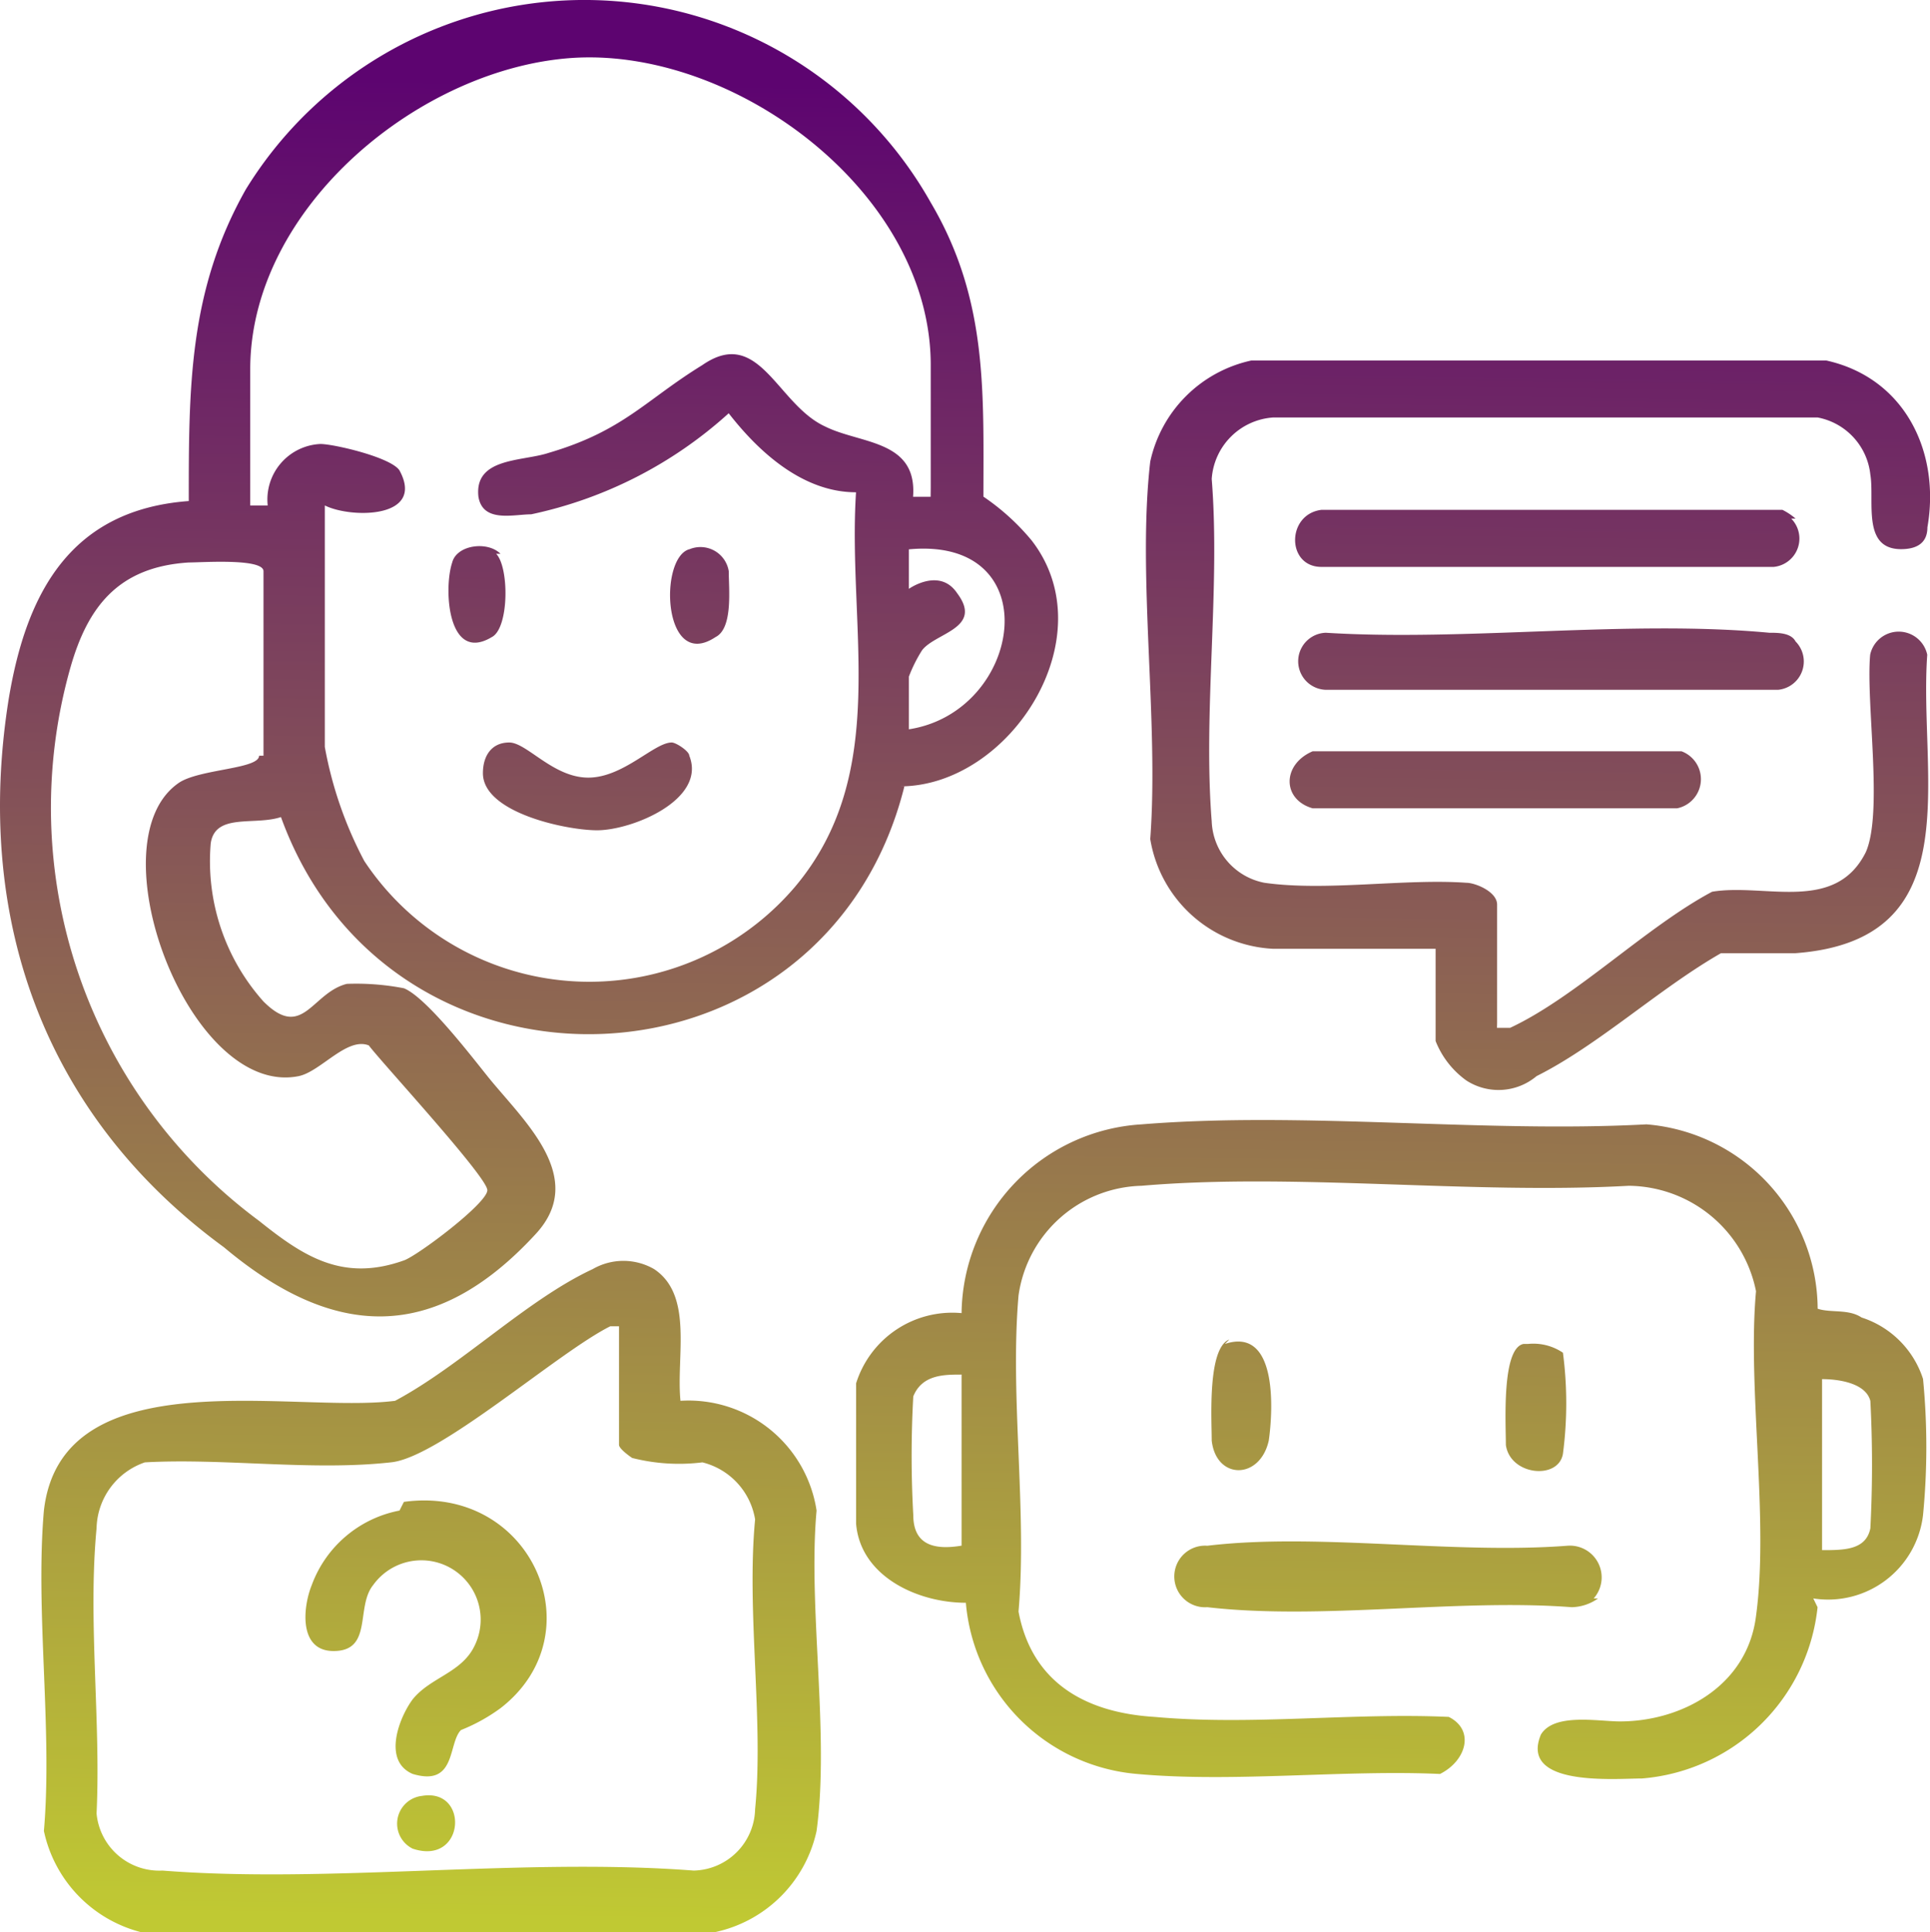 <svg xmlns="http://www.w3.org/2000/svg" xmlns:xlink="http://www.w3.org/1999/xlink" width="70.651" height="70.737" viewBox="0 0 70.651 70.737">
  <defs>
    <linearGradient id="linear-gradient" x1="0.495" y1="0.993" x2="0.508" y2="0.048" gradientUnits="objectBoundingBox">
      <stop offset="0" stop-color="#c0c933"/>
      <stop offset="1" stop-color="#5d0470"/>
    </linearGradient>
  </defs>
  <path id="Vector-2" d="M5.143,70.722a4.872,4.872,0,0,1-3.536-3.7c.321-3.7-.321-8.036,0-11.732.643-5.625,9.161-3.536,12.857-4.018,2.411-1.286,4.821-3.7,7.232-4.821a2.245,2.245,0,0,1,2.25,0c1.446.964.8,3.214.964,4.821a4.743,4.743,0,0,1,4.982,4.018c-.321,3.536.482,8.2,0,11.732a4.837,4.837,0,0,1-3.7,3.7ZM22.821,48.544h-.482c-1.929.964-6.268,4.821-8.036,4.982-2.893.321-6.107-.161-9,0a2.612,2.612,0,0,0-1.768,2.411c-.321,3.375.161,7.071,0,10.446a2.306,2.306,0,0,0,2.411,2.089c6.107.482,13.178-.482,19.446,0a2.3,2.3,0,0,0,2.25-2.25c.321-3.214-.321-7.232,0-10.607a2.586,2.586,0,0,0-1.929-2.089,6.957,6.957,0,0,1-2.571-.161s-.482-.321-.482-.482v-4.5ZM33.107,28.776C30.214,40.348,14.3,40.991,10.285,29.9c-.964.321-2.411-.161-2.571.964a7.706,7.706,0,0,0,1.929,5.786c1.446,1.446,1.768-.321,3.054-.643a9.164,9.164,0,0,1,2.089.161c.8.321,2.411,2.411,3.054,3.214,1.286,1.607,3.7,3.7,1.768,5.786-3.7,4.018-7.393,3.857-11.411.482C1.607,40.83-.965,33.6.321,25.562c.643-3.857,2.25-6.911,6.589-7.232,0-4.179,0-7.714,2.089-11.411A14.544,14.544,0,0,1,34.071,7.4C36.16,10.937,36,14.312,36,18.169a8.424,8.424,0,0,1,1.768,1.607c2.732,3.536-.8,9-4.821,9h.161Zm.964-10.928v-4.5C34.071,7.08,27,1.777,21.053,2.1,15.428,2.419,9.16,7.562,9.16,13.509v4.982H9.8a2.034,2.034,0,0,1,1.929-2.25c.482,0,2.571.482,2.893.964.964,1.768-1.768,1.768-2.732,1.286V27.33a14.38,14.38,0,0,0,1.446,4.179,9.887,9.887,0,0,0,15.75.964c3.536-4.179,1.929-9.482,2.25-14.464-1.929,0-3.536-1.446-4.661-2.893a15.567,15.567,0,0,1-7.232,3.7c-.643,0-1.768.321-1.929-.643-.161-1.446,1.607-1.286,2.571-1.607,2.732-.8,3.536-1.929,5.625-3.214,2.089-1.446,2.732,1.446,4.5,2.25,1.286.643,3.375.482,3.214,2.571h.643Zm-.8,8.839c4.179-.643,5.143-7.071,0-6.589v1.446s1.125-.8,1.768.161c.964,1.286-.8,1.446-1.286,2.089a5.35,5.35,0,0,0-.482.964v1.929Zm-23.625.964V20.9c0-.482-2.25-.321-2.732-.321-2.571.161-3.7,1.607-4.339,3.857a18.823,18.823,0,0,0,6.911,20.25c1.607,1.286,3.054,2.25,5.3,1.446.482-.161,3.054-2.089,3.054-2.571s-3.857-4.661-4.339-5.3c-.8-.321-1.768.964-2.571,1.125-4.018.8-7.554-8.678-4.339-10.768.8-.482,2.893-.482,2.893-.964h.161ZM66.535,58.83A7.032,7.032,0,0,1,60.107,65.1c-.964,0-4.5.321-3.7-1.607.482-.8,2.089-.482,2.893-.482,2.25,0,4.661-1.286,4.982-3.857.482-3.536-.321-8.357,0-11.893A4.8,4.8,0,0,0,59.624,43.4c-5.786.321-12.214-.482-17.839,0a4.664,4.664,0,0,0-4.5,4.018c-.321,3.7.321,7.875,0,11.571.482,2.571,2.411,3.7,4.982,3.857,3.536.321,7.232-.161,10.768,0,.964.482.643,1.607-.321,2.089-3.536-.161-7.554.321-11.089,0a6.875,6.875,0,0,1-6.268-6.268c-1.768,0-3.857-.964-4.018-2.893V50.633A3.689,3.689,0,0,1,35.2,48.062a7.011,7.011,0,0,1,6.589-6.911c5.946-.482,12.536.321,18.482,0a6.815,6.815,0,0,1,6.268,6.75c.482.161,1.125,0,1.607.321a3.489,3.489,0,0,1,2.25,2.25,25.8,25.8,0,0,1,0,4.982,3.5,3.5,0,0,1-4.018,3.054h0ZM35.2,50.312c-.643,0-1.446,0-1.768.8a39.083,39.083,0,0,0,0,4.339c0,1.125.8,1.286,1.768,1.125V50.151h0Zm31.5,0V56.74c.8,0,1.607,0,1.768-.8a45.053,45.053,0,0,0,0-4.661c-.161-.643-1.125-.8-1.768-.8ZM54.8,37.616h.482c2.411-1.125,4.982-3.7,7.393-4.982,1.929-.321,4.5.8,5.625-1.446.643-1.446,0-5.464.161-7.232a1.068,1.068,0,0,1,2.089,0c-.321,4.5,1.607,10.446-4.821,10.928H63c-2.25,1.286-4.5,3.375-6.75,4.5a2.165,2.165,0,0,1-2.571.161A3.24,3.24,0,0,1,52.553,38.1V34.723H46.607a4.8,4.8,0,0,1-4.5-4.018c.321-4.339-.482-9.643,0-13.821a4.837,4.837,0,0,1,3.7-3.7H66.856c2.893.643,4.179,3.375,3.7,6.107,0,.643-.482.8-.964.8-1.446,0-.964-1.768-1.125-2.732a2.384,2.384,0,0,0-1.929-2.089H46.607a2.42,2.42,0,0,0-2.25,2.25c.321,4.018-.321,8.518,0,12.536a2.382,2.382,0,0,0,1.929,2.25c2.25.321,5.143-.161,7.393,0,.321,0,1.125.321,1.125.8v4.339h0ZM65.571,18.973a1.042,1.042,0,0,1-.643,1.768H48.374c-1.286,0-1.286-1.929,0-2.089H65.249a2.312,2.312,0,0,1,.482.321h-.161Zm.161,4.5a1.042,1.042,0,0,1-.643,1.768H48.535a1.045,1.045,0,0,1,0-2.089c5.143.321,11.089-.482,16.232,0,.321,0,.8,0,.964.321ZM58.5,58.508a1.723,1.723,0,0,1-.964.321c-4.179-.321-9.161.482-13.339,0a1.128,1.128,0,1,1,0-2.25c4.018-.482,9,.321,13.178,0a1.162,1.162,0,0,1,.964,1.929H58.5ZM48.214,27.491H61.553a1.089,1.089,0,0,1-.161,2.089H48.053c-1.125-.321-1.125-1.607,0-2.089Zm-3.375,21.7c1.929-.643,1.768,2.411,1.607,3.536-.321,1.446-1.929,1.446-2.089,0,0-.8-.161-3.375.643-3.7h0Zm11.089,0a1.932,1.932,0,0,1,1.286.321,14.215,14.215,0,0,1,0,3.7c-.161.964-1.929.8-2.089-.321,0-.8-.161-3.536.643-3.7ZM14.785,54.973c4.661-.643,7.071,4.821,3.536,7.554a6.514,6.514,0,0,1-1.446.8c-.482.482-.161,2.089-1.768,1.607-1.125-.482-.482-2.089,0-2.732.643-.8,1.768-.964,2.25-1.929a2.171,2.171,0,0,0-3.7-2.25c-.643.8,0,2.411-1.446,2.411-1.286,0-1.125-1.607-.8-2.411a4.281,4.281,0,0,1,3.214-2.732h0Zm.643,10.768c1.768-.321,1.607,2.571-.321,1.929A1.022,1.022,0,0,1,15.428,65.74Zm3.214-38.571c.643,0,1.607,1.286,2.893,1.286s2.411-1.286,3.054-1.286c.161,0,.643.321.643.482.643,1.607-2.089,2.732-3.375,2.732-1.125,0-4.179-.643-4.179-2.089,0-.643.321-1.125.964-1.125Zm-.482-6.911c.482.482.482,2.732-.161,3.054-1.607.964-1.768-1.768-1.446-2.732.161-.643,1.286-.8,1.768-.321H18.16Zm7.071-.161a1.049,1.049,0,0,1,1.446.8c0,.643.161,2.089-.482,2.411-1.929,1.286-2.089-2.893-.964-3.214Z" transform="translate(0 0.015)" fill="url(#linear-gradient)"/>
</svg>
